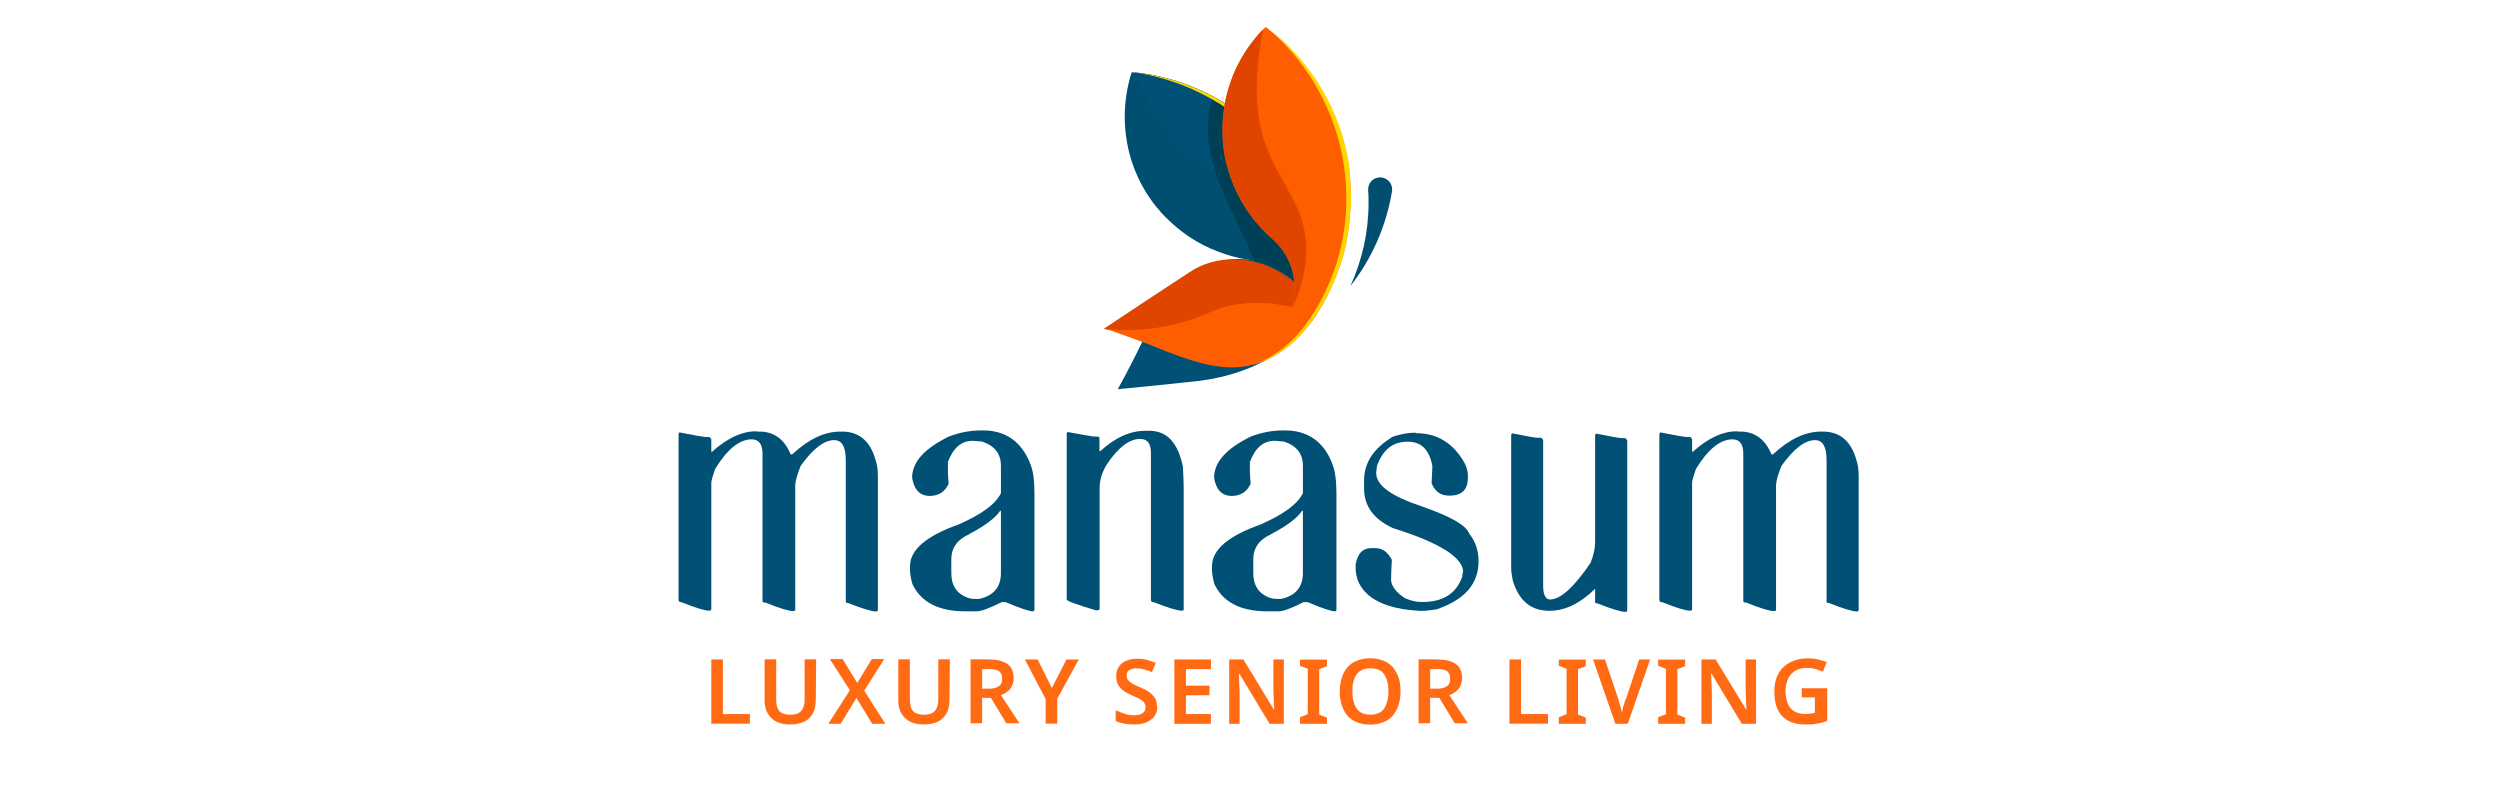 <?xml version="1.0" encoding="UTF-8"?>
<svg id="Layer_1" data-name="Layer 1" xmlns="http://www.w3.org/2000/svg" viewBox="0 0 190 60">
  <defs>
    <style>
      .cls-1 {
        fill: #004f71;
      }

      .cls-2 {
        fill: #004056;
      }

      .cls-3 {
        fill: gold;
      }

      .cls-4 {
        fill: #ff5e00;
      }

      .cls-5 {
        fill: #005175;
      }

      .cls-6 {
        fill: #e04500;
      }

      .cls-7 {
        fill: #ff6a13;
      }
    </style>
  </defs>
  <path class="cls-5" d="M98.39,21.86c0,2.52-.15,4.36-2.23,5.53-.29.18-.64.32-1.02.5-1.26.53-2.61.88-3.95,1.05-2.02.23-4.48.47-6.24.64.73-1.29,1.99-3.8,2.52-5,1.82-4.48,7.17-6.67,10.89-3.16.03.12.03.29.03.44Z"/>
  <path class="cls-4" d="M100.08,23.88c-.35.56-.53.73-.97,1.23-3.81,4.24-7.26,2.9-11.83,1.05-.94-.35-2.25-.82-3.22-1.17,2.14.15,4.39-.03,6.68-.82,1-.35,1.38-.61,2.23-.85,1.84-.53,4.16-.59,7.09.53l.03.03Z"/>
  <path class="cls-6" d="M100.05,23.9c-2.93-1.08-5.27-1.05-7.09-.53-.85.26-1.23.5-2.23.85-2.25.79-4.54.99-6.68.82-.06-.03-.09-.03-.15-.06,2.08-1.38,4.45-2.96,6.56-4.33,3.28-2.14,8.23-.47,9.57,3.25Z"/>
  <path class="cls-1" d="M100.87,21.77c0,.23,0,.5-.03.73-.26.5-.5.91-.79,1.35-.06-.12-.09-.23-.15-.35-.2-.47-.47-.91-.79-1.29-.23-.29-.5-.59-.79-.85-.94-.85-2.08-1.4-3.37-1.61-.06,0-.12-.03-.18-.03-.76-.12-1.46-.32-2.17-.59-.79-.29-1.52-.67-2.23-1.14-.26-.18-.5-.35-.76-.56-.47-.38-.94-.82-1.35-1.26-.12-.15-.23-.29-.35-.41-1.52-1.87-2.43-4.27-2.43-6.88,0-1.17.18-2.31.53-3.39,2.55.23,4.95,1.05,7,2.34.56.35,1.11.73,1.64,1.14,1.93,1.55,3.51,3.51,4.6,5.76.64,1.35,1.11,2.78,1.38,4.3.09.44.12.88.18,1.35.03.44.06.91.06,1.38Z"/>
  <path class="cls-5" d="M100.87,21.77c0,.23,0,.5-.03.73-.18.35-.35.64-.56.94-.53-3.04-1.64-5-2.64-6.26-2.58-3.25-5.53-3.48-8.67-7.23-1.32-1.58-2.17-3.16-2.72-4.45,2.46.26,4.77,1.08,6.79,2.31.56.35,1.11.73,1.64,1.14,1.93,1.55,3.51,3.51,4.6,5.76.64,1.35,1.11,2.78,1.38,4.3.09.44.12.88.18,1.35,0,.47.03.94.03,1.4Z"/>
  <path class="cls-2" d="M100.82,20.39c-.03-.44-.09-.91-.18-1.35-.26-1.52-.7-2.96-1.38-4.3-1.08-2.25-2.66-4.21-4.6-5.76-.53-.41-1.05-.79-1.64-1.14-.26-.18-.53-.32-.82-.47-1.41,3.86,1.14,7.93,2.72,11.5.15.29.26.61.35.94,1.14.26,2.17.79,3.02,1.55.29.26.56.53.79.85.32.41.59.82.79,1.29.06.12.12.23.15.35.29-.41.53-.85.79-1.35,0-.23.03-.5.03-.73.03-.47,0-.94-.03-1.38Z"/>
  <path class="cls-3" d="M100.87,21.77c0,.23,0,.5-.03.73-.18.35-.35.64-.56.94.15-.29.38-.76.5-.97,0-2.05-.35-4.07-1.05-5.97-2.05-5.79-7.41-10.09-13.5-11,2.46.26,4.77,1.08,6.79,2.31.56.35,1.11.73,1.64,1.14,1.93,1.55,3.51,3.51,4.6,5.76.64,1.35,1.11,2.78,1.38,4.3.09.44.12.88.18,1.35.03.47.06.94.06,1.4Z"/>
  <path class="cls-4" d="M102.66,15.04c0,1.08-.12,2.11-.29,3.13-.15.85-.38,1.64-.67,2.43-.23.64-.53,1.29-.82,1.9-.26.5-.5.91-.79,1.35-.29.44-.61.88-1.05,1.38-1.02,1.17-2.31,2.08-3.84,2.49,1.93-1.23,3.19-3.39,3.19-5.85v-.03c0-.15,0-.29-.03-.47-.12-1.26-.73-2.4-1.67-3.22-1.29-1.11-2.31-2.55-2.96-4.13-.23-.56-.41-1.14-.56-1.73-.18-.79-.26-1.58-.26-2.4,0-.67.06-1.35.18-2.02.41-2.25,1.52-4.27,3.1-5.82.44.35.88.7,1.32,1.11,2.64,2.46,4.45,5.76,5.01,9.51.09.73.15,1.55.15,2.37Z"/>
  <path class="cls-3" d="M102.66,15.04c0,1.08-.12,2.11-.29,3.13-.15.85-.38,1.64-.67,2.43-.23.64-.53,1.29-.82,1.9-.26.5-.5.91-.79,1.35-.29.44-.61.88-1.05,1.38-1.02,1.17-2.31,2.08-3.84,2.49,1.84-.59,3.28-1.93,4.36-3.51,4.77-7.11,3.19-16.71-3.34-22.18.44.35.88.7,1.32,1.11,2.64,2.46,4.45,5.76,5.01,9.51.06.76.12,1.58.12,2.4Z"/>
  <path class="cls-6" d="M98.39,21.86v-.03c0-.15,0-.29-.03-.47-.12-1.26-.73-2.4-1.67-3.22-1.29-1.11-2.31-2.55-2.96-4.13-.23-.56-.41-1.14-.56-1.73-.18-.79-.26-1.58-.26-2.4,0-.67.06-1.35.18-2.02.41-2.17,1.43-4.13,2.93-5.65-.79,3.77-.56,6.64.06,8.48,1.14,3.34,3.1,4.83,3.19,8.02.06,1.61-.41,3.37-1.03,4.6.09-.38.15-1.09.15-1.47Z"/>
  <path class="cls-1" d="M102.63,21.74c.88-1.93,1.38-4.07,1.38-6.32,0-.32,0-.64-.03-.97-.03-.53.38-.97.91-.97.56,0,.97.5.91,1.02-.44,2.69-1.55,5.18-3.16,7.23Z"/>
  <path class="cls-5" d="M57.72,32.8c1.11,0,1.9.59,2.37,1.73h.12c1.26-1.17,2.46-1.73,3.66-1.73h.12c1.29,0,2.14.7,2.55,2.14.12.35.18.76.18,1.23v10.18c0,.06-.06.12-.12.12h-.06c-.26,0-.97-.2-2.08-.64-.12,0-.18-.03-.18-.12v-10.71c0-1.05-.29-1.55-.88-1.55-.76,0-1.61.64-2.55,1.96-.26.64-.41,1.17-.41,1.49v9.42c0,.06-.06.12-.12.12h-.06c-.29,0-1-.2-2.08-.64-.15,0-.23-.03-.23-.12v-11.18c0-.73-.26-1.11-.82-1.11-.94,0-1.87.76-2.78,2.25-.18.53-.29.88-.29,1.05v9.6c0,.06-.06.12-.12.12h-.06c-.29,0-1-.2-2.08-.64-.15,0-.23-.06-.23-.18v-12.61l.06-.12c1.17.23,1.84.35,2.02.35h.23c.06,0,.12.06.18.18v.94h.06c1.17-1.05,2.28-1.55,3.31-1.55l.29.03Z"/>
  <path class="cls-5" d="M78.33,35.34c.18.41.29,1.17.29,2.19v8.81c0,.06-.06.12-.12.12-.26,0-.97-.23-2.08-.7h-.29c-.94.47-1.55.7-1.9.7h-.88c-2.02,0-3.37-.7-4.01-2.08-.12-.44-.18-.79-.18-1.05v-.29c0-1.26,1.23-2.31,3.72-3.19,1.7-.76,2.78-1.52,3.19-2.37v-2.08c0-.91-.47-1.52-1.43-1.84l-.7-.06c-.88,0-1.49.53-1.9,1.61v.41c0,.29,0,.7.06,1.23-.26.61-.76.94-1.43.94-.76,0-1.2-.47-1.35-1.38,0-1.2.94-2.22,2.78-3.13.76-.29,1.58-.47,2.49-.47,1.84-.03,3.07.85,3.75,2.63ZM73.65,40.61c-.88.38-1.35,1.02-1.35,1.9v1.05c0,.91.38,1.52,1.17,1.84.15.06.35.12.64.12h.29c1.11-.23,1.67-.91,1.67-1.96v-4.74h-.06c-.35.53-1.14,1.14-2.37,1.78Z"/>
  <path class="cls-5" d="M87.35,32.74c1.35,0,2.17.91,2.55,2.72.03.59.06,1.14.06,1.61v9.22c0,.06-.03.12-.12.12h-.06c-.26,0-.97-.2-2.08-.64-.15,0-.23-.06-.23-.18v-11.18c0-.7-.26-1.05-.82-1.05-.82,0-1.67.64-2.55,1.96-.35.59-.53,1.17-.53,1.78v9.16c0,.06-.06.12-.12.12h-.18c-1.46-.44-2.2-.7-2.2-.82v-12.61l.06-.12c1.23.23,1.93.35,2.08.35h.23c.06.03.12.03.12.12v.99h.06c1.14-1.05,2.28-1.55,3.43-1.55h.29Z"/>
  <path class="cls-5" d="M101.28,35.34c.18.41.29,1.17.29,2.19v8.81c0,.06-.03.12-.12.12-.26,0-.97-.23-2.08-.7h-.29c-.94.47-1.55.7-1.9.7h-.88c-2.02,0-3.37-.7-4.01-2.08-.12-.44-.18-.79-.18-1.05v-.29c0-1.26,1.23-2.31,3.72-3.19,1.7-.76,2.78-1.52,3.19-2.37v-2.08c0-.91-.47-1.52-1.43-1.84l-.7-.06c-.88,0-1.49.53-1.9,1.61v.41c0,.29,0,.7.06,1.23-.26.61-.76.94-1.43.94-.76,0-1.2-.47-1.35-1.38,0-1.2.94-2.22,2.78-3.13.76-.29,1.58-.47,2.49-.47,1.84-.03,3.1.85,3.75,2.63ZM96.6,40.61c-.88.38-1.35,1.02-1.35,1.9v1.05c0,.91.38,1.52,1.17,1.84.15.06.35.12.64.12h.29c1.11-.23,1.67-.91,1.67-1.96v-4.74h-.06c-.35.53-1.14,1.14-2.37,1.78Z"/>
  <path class="cls-5" d="M107.61,32.92c1.61,0,2.87.76,3.72,2.31.15.32.23.61.23.94v.12c0,.94-.47,1.38-1.41,1.38-.64,0-1.08-.29-1.35-.94.03-.7.06-1.14.06-1.32-.23-1.23-.85-1.84-1.84-1.84h-.06c-1.11,0-1.87.61-2.31,1.84l-.06.53c0,.97,1.17,1.78,3.48,2.55,2.17.76,3.37,1.43,3.6,2.08.47.59.7,1.29.7,2.08,0,1.73-1.05,2.93-3.19,3.66-.41.06-.82.12-1.17.12-2.69-.12-4.33-.94-4.86-2.43-.06-.26-.12-.5-.12-.7v-.41c.15-.82.53-1.23,1.17-1.23h.35c.5,0,.91.29,1.23.88-.03.64-.06,1.14-.06,1.49,0,.47.35.97,1.05,1.43.44.18.82.29,1.17.29h.18c1.55,0,2.58-.64,3.02-1.96,0-.18,0-.29.06-.29,0-1.14-1.79-2.25-5.33-3.36-1.46-.67-2.2-1.67-2.2-3.01v-.64c0-1.32.73-2.43,2.2-3.31.59-.18,1.11-.29,1.55-.29h.18v.06Z"/>
  <path class="cls-5" d="M116.92,33.27h.18c.06,0,.12.06.18.18v11.06c0,.7.18,1.05.53,1.05.79,0,1.82-.94,3.07-2.78.23-.56.35-1.08.35-1.61v-8.1l.06-.12c1.14.23,1.82.35,2.02.35h.18c.06,0,.12.06.18.18v12.9c0,.06-.03.12-.12.12h-.06c-.26,0-.97-.2-2.08-.64-.12,0-.18-.03-.18-.12v-.99c-1.14,1.11-2.28,1.67-3.48,1.67-1.41,0-2.31-.76-2.78-2.31-.06-.35-.12-.64-.12-.88v-10.18l.06-.12c1.14.23,1.82.35,2.02.35Z"/>
  <path class="cls-5" d="M132.26,32.8c1.11,0,1.9.59,2.37,1.73h.12c1.26-1.17,2.46-1.73,3.66-1.73h.12c1.29,0,2.14.7,2.55,2.14.12.35.18.76.18,1.23v10.18c0,.06-.03.12-.12.12h-.06c-.26,0-.97-.2-2.08-.64-.12,0-.18-.03-.18-.12v-10.71c0-1.05-.29-1.55-.88-1.55-.76,0-1.61.64-2.55,1.96-.26.64-.41,1.17-.41,1.49v9.42c0,.06-.03.12-.12.12h-.06c-.29,0-1-.2-2.08-.64-.15,0-.23-.03-.23-.12v-11.18c0-.73-.26-1.11-.82-1.11-.94,0-1.87.76-2.78,2.25-.18.53-.29.88-.29,1.05v9.6c0,.06-.03.12-.12.12h-.06c-.29,0-1-.2-2.08-.64-.15,0-.23-.06-.23-.18v-12.61l.06-.12c1.17.23,1.84.35,2.02.35h.23c.06,0,.12.06.18.18v.94h.06c1.17-1.05,2.28-1.55,3.31-1.55l.29.03Z"/>
  <path class="cls-7" d="M54.06,55.01v-4.89h.88v4.15h2.05v.73h-2.93Z"/>
  <path class="cls-7" d="M61.99,53.28c0,.35-.06.64-.2.91-.15.26-.35.5-.64.64-.29.15-.67.23-1.11.23-.64,0-1.11-.18-1.43-.5-.32-.32-.5-.76-.5-1.32v-3.13h.88v3.07c0,.41.09.7.26.88.18.18.47.26.82.26.38,0,.64-.09.82-.29.18-.2.26-.5.26-.85v-3.07h.88l-.03,3.16Z"/>
  <path class="cls-7" d="M67.29,55.01h-1l-1.2-1.96-1.2,1.96h-.94l1.64-2.55-1.52-2.37h.97l1.11,1.81,1.11-1.81h.94l-1.52,2.4,1.61,2.52Z"/>
  <path class="cls-7" d="M72.15,53.28c0,.35-.06.64-.2.91-.15.26-.35.5-.64.64-.29.15-.67.23-1.11.23-.64,0-1.11-.18-1.43-.5s-.5-.76-.5-1.32v-3.13h.88v3.07c0,.41.09.7.26.88.18.18.47.26.82.26.38,0,.64-.09.82-.29.18-.2.26-.5.26-.85v-3.07h.88l-.03,3.16Z"/>
  <path class="cls-7" d="M75.14,50.12c.64,0,1.11.12,1.43.35.32.23.47.59.47,1.08,0,.23-.06.44-.15.61-.09.18-.2.32-.35.41-.15.12-.29.2-.47.26l1.41,2.14h-1l-1.17-1.93h-.67v1.93h-.88v-4.86h1.38ZM75.08,50.85h-.44v1.49h.5c.35,0,.61-.06.79-.2.18-.12.23-.32.23-.59s-.09-.44-.26-.56c-.18-.09-.44-.15-.82-.15Z"/>
  <path class="cls-7" d="M79.94,52.29l1.11-2.17h.94l-1.64,2.98v1.9h-.88v-1.87l-1.58-3.01h.97l1.08,2.17Z"/>
  <path class="cls-7" d="M87.96,53.66c0,.44-.15.79-.47,1.02-.32.26-.76.38-1.32.38s-1-.09-1.38-.26v-.82c.2.09.44.18.67.26.23.09.5.12.76.12.29,0,.5-.06.64-.18.15-.12.2-.26.2-.44,0-.2-.09-.38-.26-.5-.18-.12-.44-.26-.76-.38-.2-.09-.38-.18-.59-.32-.18-.12-.32-.26-.44-.44-.12-.18-.18-.41-.18-.7,0-.41.15-.76.44-.99.29-.23.7-.35,1.17-.35.26,0,.5.03.73.09.23.06.47.15.67.23l-.29.7c-.2-.09-.41-.15-.59-.2-.18-.06-.38-.09-.59-.09-.23,0-.41.06-.56.15-.15.09-.18.23-.18.41,0,.15.03.26.12.35.06.09.18.18.32.26.15.09.32.18.56.26.26.12.5.23.67.35.18.12.32.26.44.44.15.18.18.41.18.64Z"/>
  <path class="cls-7" d="M92.03,55.01h-2.78v-4.89h2.78v.73h-1.9v1.26h1.79v.73h-1.79v1.43h1.9v.73Z"/>
  <path class="cls-7" d="M97.57,55.01h-1.08l-2.31-3.83h-.03c0,.2.03.44.03.67s.03.47.03.7v2.46h-.79v-4.89h1.08l2.31,3.8h.03c0-.18-.03-.38-.03-.64,0-.23-.03-.47-.03-.7v-2.46h.79v4.89Z"/>
  <path class="cls-7" d="M100.85,55.01h-2.05v-.5l.59-.23v-3.45l-.59-.23v-.47h2.05v.5l-.59.23v3.45l.59.23v.47Z"/>
  <path class="cls-7" d="M106.44,52.55c0,.5-.09.94-.26,1.32-.18.38-.41.67-.76.88-.35.2-.76.32-1.29.32s-.97-.12-1.29-.32c-.35-.2-.59-.5-.76-.88-.18-.38-.26-.82-.26-1.32s.09-.94.26-1.32c.18-.38.41-.67.76-.88.35-.2.76-.32,1.29-.32s.94.12,1.29.32c.35.2.59.5.76.88.2.38.26.82.26,1.32ZM102.78,52.55c0,.56.12.99.32,1.29.23.32.56.47,1.05.47s.85-.15,1.05-.47c.2-.32.32-.76.32-1.29,0-.56-.12-.99-.32-1.29-.2-.32-.56-.47-1.05-.47s-.82.15-1.05.47c-.23.32-.32.73-.32,1.29Z"/>
  <path class="cls-7" d="M109.22,50.12c.64,0,1.11.12,1.43.35.32.23.47.59.47,1.08,0,.23-.06.44-.15.61-.09.18-.2.32-.35.41-.15.12-.29.2-.47.26l1.41,2.14h-1l-1.17-1.93h-.7v1.93h-.88v-4.86h1.41ZM109.16,50.85h-.47v1.49h.5c.35,0,.61-.06.79-.2.18-.12.23-.32.23-.59s-.09-.44-.26-.56c-.15-.09-.41-.15-.79-.15Z"/>
  <path class="cls-7" d="M114.72,55.01v-4.89h.88v4.15h2.05v.73h-2.93Z"/>
  <path class="cls-7" d="M120.52,55.01h-2.05v-.5l.59-.23v-3.45l-.59-.23v-.47h2.05v.5l-.59.23v3.45l.59.23v.47Z"/>
  <path class="cls-7" d="M125.41,50.12l-1.7,4.89h-.94l-1.7-4.89h.91l1,2.98c.03.09.06.18.09.32.03.12.06.26.12.41.03.15.06.26.09.35,0-.09.03-.23.06-.35.03-.15.06-.26.12-.41.03-.12.06-.23.12-.32l1-2.98h.85Z"/>
  <path class="cls-7" d="M128.07,55.01h-2.05v-.5l.59-.23v-3.45l-.59-.23v-.47h2.05v.5l-.59.23v3.45l.59.23v.47Z"/>
  <path class="cls-7" d="M133.46,55.01h-1.08l-2.31-3.83h-.03c0,.2.03.44.03.67s.03.47.03.7v2.46h-.79v-4.89h1.08l2.31,3.8h.03c0-.18-.03-.38-.03-.64,0-.23-.03-.47-.03-.7v-2.46h.79v4.89Z"/>
  <path class="cls-7" d="M137.03,52.31h1.84v2.49c-.26.09-.53.15-.79.2-.26.06-.59.06-.94.06-.73,0-1.32-.23-1.7-.64-.41-.44-.59-1.05-.59-1.87,0-.5.09-.94.29-1.32.2-.38.5-.67.88-.88.38-.2.85-.32,1.38-.32.26,0,.53.03.76.09.26.06.47.12.67.2l-.29.73c-.15-.06-.35-.15-.56-.2-.21-.06-.41-.09-.64-.09-.32,0-.61.06-.88.2-.23.15-.44.35-.56.61s-.2.59-.2.94.06.64.15.91.26.47.47.61c.23.15.5.23.85.23.18,0,.32,0,.44-.03.12-.03.23-.03.32-.06v-1.17h-1v-.7h.09Z"/>
</svg>